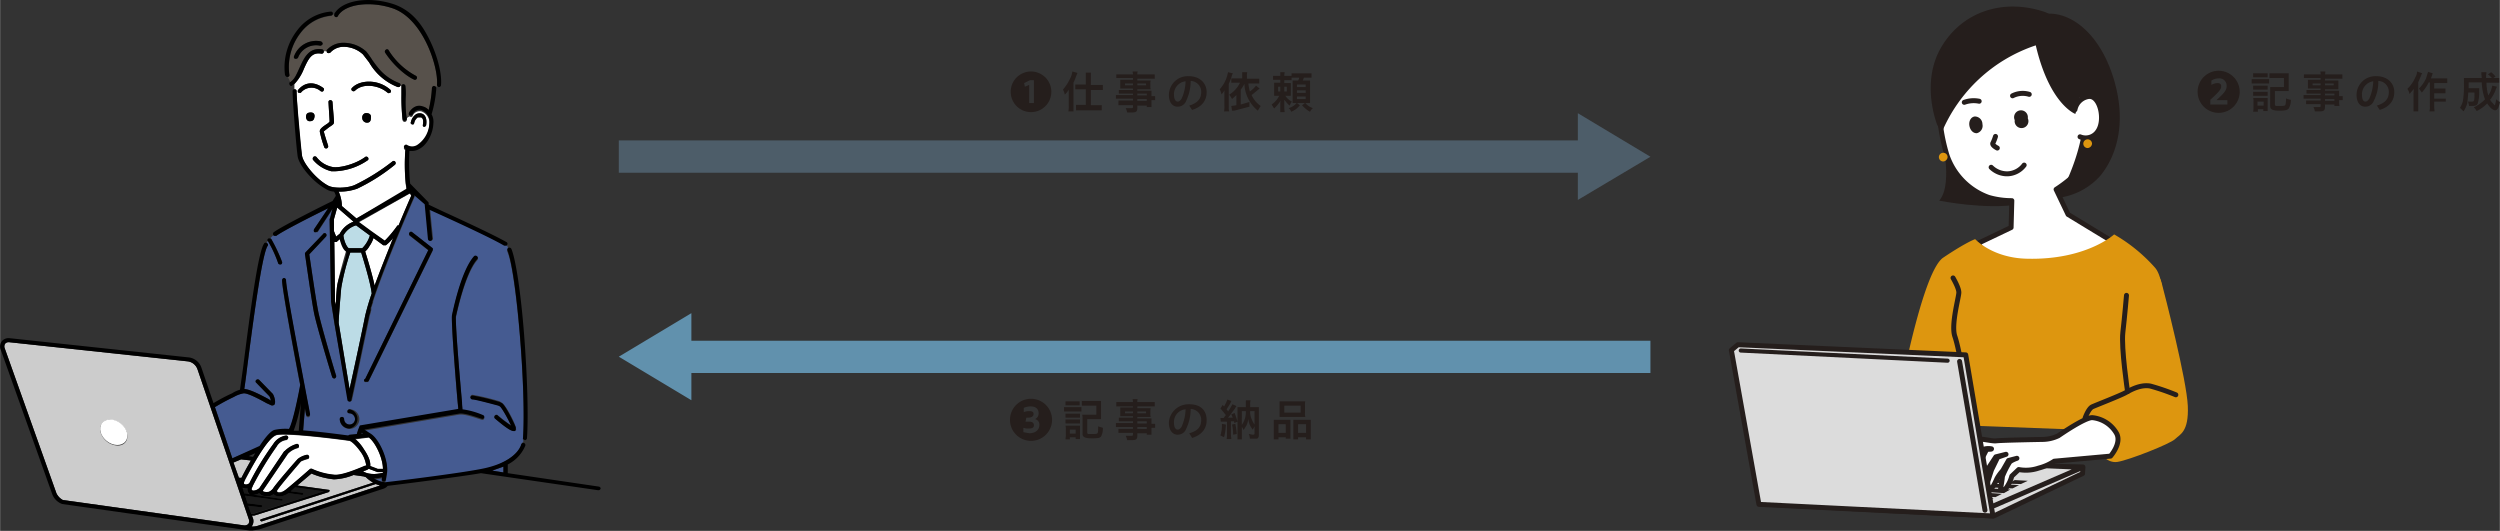 <svg xmlns="http://www.w3.org/2000/svg" width="243mm" height="51.6mm" viewBox="0 0 688.9 146.3"><rect x="0" y="0" width="688.9" height="146.3" fill="#333333" stroke="none"/><defs><style>.cls-1{fill:#dcdcdc;}.cls-1,.cls-3,.cls-4,.cls-5,.cls-6,.cls-9{stroke:#251e1c;stroke-linecap:round;stroke-linejoin:round;}.cls-1,.cls-3,.cls-4,.cls-5,.cls-6{stroke-width:1.37px;}.cls-1,.cls-2,.cls-4,.cls-6,.cls-7{fill-rule:evenodd;}.cls-2,.cls-8{fill:#251e1c;}.cls-13,.cls-3,.cls-4,.cls-9{fill:#fff;}.cls-11,.cls-5,.cls-6{fill:none;}.cls-10,.cls-7{fill:#dd960f;}.cls-9{stroke-width:1.14px;}.cls-12{fill:#455b91;}.cls-14{fill:#57514b;}.cls-15{fill:#ccc;}.cls-16{fill:#1a1a1a;}.cls-17{fill:#bcdce6;}.cls-18{fill:#4d5d69;}.cls-19{fill:#6191ad;}</style></defs><g id="レイヤー_2" data-name="レイヤー 2"><g id="レイヤー_1-2" data-name="レイヤー 1"><polygon class="cls-1" points="509.1 128.8 574 128.7 573.9 130.5 549.4 142.2 485.4 138.9 485 136.1 509.1 128.8"/><path class="cls-2" d="M534.6,36s4,14.3-.2,19.3c0,0,13,2.6,22,1s12.5-1.4,16.7-7,4.4-29.5-1.8-34.7-17.7-7.2-22.9-4.8S531.2,19.2,534.6,36Z"/><path class="cls-3" d="M559.7,77.4A16.6,16.6,0,0,1,545.2,67l9-4.3.2-7.4a23,23,0,0,1-6.4-.9,18.8,18.8,0,0,1-11.5-11.7,50.3,50.3,0,0,1-2.1-17c.5-7.8,2.4-11.2,2.4-11.2,1.7-3.3,7.3-10.6,19.3-10.6s15.7,4.3,19.2,10.2,5.9,12.6,4.4,19.7-4.9,11.4-9.3,15.6a37.3,37.3,0,0,1-3.8,2.8l3.3,6.9,14.3,8.7S579,78.9,559.7,77.4Z"/><path class="cls-2" d="M574.1,29.8s1.4,9.1-6.8,24.7a18.5,18.5,0,0,0,11.6-6.2c4.2-5.2,7.3-14.2,3.6-26.5s-11.6-18.6-18.7-18Z"/><path class="cls-4" d="M571.8,30.2a4.5,4.5,0,0,1,3.7-3.6c3.2-.5,4.8,6.5,2.6,9.6a4,4,0,0,1-4.9,1.5"/><path class="cls-2" d="M533.8,34.3s-4.6-11.4,1.1-21.2S551.8-.5,563.2,3.2c6.5,2.2,13.6,13.9,8.7,28.2,0,0-7.1-2.6-10.9-18.9a42.8,42.8,0,0,0-26,24.2Z"/><path class="cls-2" d="M546.3,34.2a2.1,2.1,0,0,1-1.5,2.5c-1,.1-1.9-.8-2.1-2.1s.5-2.4,1.5-2.5A2.1,2.1,0,0,1,546.3,34.2Z"/><path class="cls-2" d="M558.8,32.6a1.9,1.9,0,1,1-3.6.5,1.9,1.9,0,1,1,3.6-.5Z"/><path class="cls-5" d="M559.2,26a6.2,6.2,0,0,0-4.6.4"/><path class="cls-5" d="M541.3,28.2a7.6,7.6,0,0,1,4.1-.3"/><path class="cls-6" d="M549.9,37.6a12,12,0,0,1-.7,1.8c-.4.6,1.2,1.4,1.2,1.4"/><path class="cls-4" d="M548.7,46.1a6.3,6.3,0,0,0,4.6,1.8,6,6,0,0,0,4.5-2.4"/><path class="cls-7" d="M544.3,65.9s4.7,5.2,14.3,5.4c16.3.4,24-6.7,24-6.7a44.9,44.9,0,0,1,11.2,9.1c5.9,6.4-.2,45.5-.2,45.5L522,116.5s7.1-41.2,13.5-45.5S544.3,65.9,544.3,65.9Z"/><path class="cls-6" d="M538.2,76.6s1.6,2.7,1.6,4-2.2,8.9-1.1,12.1,2.4,11.2,2.7,13.3a9.9,9.9,0,0,1-.5,4.3"/><polygon class="cls-1" points="509.1 126 573.9 128.8 549.4 139.4 485 136.1 509.1 126"/><polygon class="cls-8" points="545 136.7 541.5 136.5 543.3 135.6 546.8 135.8 545 136.7"/><polygon class="cls-8" points="549.9 137 545.7 136.8 547.5 135.8 551.7 136.1 549.9 137"/><polygon class="cls-8" points="540.8 136.5 537.3 136.3 539.1 135.4 542.6 135.6 540.8 136.5"/><polygon class="cls-8" points="536.6 136.2 533.3 136 535 135.1 538.4 135.3 536.6 136.2"/><polygon class="cls-8" points="532.6 136 529.2 135.8 531 134.9 534.3 135.1 532.6 136"/><polygon class="cls-8" points="528.6 135.7 525.3 135.5 527 134.6 530.3 134.8 528.6 135.7"/><polygon class="cls-8" points="524.6 135.5 521.4 135.3 523.1 134.4 526.3 134.6 524.6 135.5"/><polygon class="cls-8" points="520.7 135.3 517.5 135.1 519.2 134.2 522.4 134.4 520.7 135.3"/><polygon class="cls-8" points="516.9 135 513.7 134.8 515.4 134 518.6 134.2 516.9 135"/><polygon class="cls-8" points="513.1 134.8 510 134.6 511.6 133.7 514.7 133.9 513.1 134.8"/><polygon class="cls-8" points="509.4 134.6 506.3 134.4 507.9 133.5 511 133.7 509.4 134.6"/><polygon class="cls-8" points="505.7 134.3 502.7 134.2 504.3 133.3 507.3 133.5 505.7 134.3"/><polygon class="cls-8" points="502 134.1 497.5 133.8 499.1 133 503.6 133.3 502 134.1"/><polygon class="cls-8" points="552.2 135.9 546.2 135.5 548 134.6 554 134.9 552.2 135.9"/><polygon class="cls-8" points="545.5 135.5 542 135.3 543.8 134.3 547.3 134.5 545.5 135.5"/><polygon class="cls-8" points="541.3 135.2 537.8 135 539.6 134.1 543.1 134.3 541.3 135.2"/><polygon class="cls-8" points="537.1 135 533.8 134.8 535.5 133.9 538.9 134.1 537.1 135"/><polygon class="cls-8" points="533 134.7 529.7 134.5 531.5 133.7 534.8 133.8 533 134.7"/><polygon class="cls-8" points="529 134.5 525.7 134.3 527.5 133.4 530.7 133.6 529 134.5"/><polygon class="cls-8" points="525 134.3 521.8 134.1 523.5 133.2 526.8 133.4 525 134.3"/><polygon class="cls-8" points="521.1 134 517.9 133.9 519.6 133 522.8 133.2 521.1 134"/><polygon class="cls-8" points="517.3 133.8 514.1 133.6 515.8 132.8 518.9 132.9 517.3 133.8"/><polygon class="cls-8" points="513.4 133.6 510.4 133.4 512 132.6 515.1 132.7 513.4 133.6"/><polygon class="cls-8" points="509.7 133.4 506.7 133.2 508.3 132.3 511.3 132.5 509.7 133.4"/><polygon class="cls-8" points="506 133.2 499.6 132.8 501.2 131.9 507.6 132.3 506 133.2"/><polygon class="cls-8" points="554.6 134.6 545.9 134.2 547.7 133.2 556.4 133.7 554.6 134.6"/><polygon class="cls-8" points="545.2 134.1 541.7 133.9 543.5 133 547 133.2 545.2 134.1"/><polygon class="cls-8" points="541 133.9 537.5 133.7 539.3 132.8 542.8 133 541 133.9"/><polygon class="cls-8" points="536.8 133.6 533.5 133.5 535.2 132.6 538.6 132.7 536.8 133.6"/><polygon class="cls-8" points="532.8 133.4 529.5 133.2 531.2 132.3 534.5 132.5 532.8 133.4"/><polygon class="cls-8" points="528.8 133.2 525.5 133 527.2 132.1 530.5 132.3 528.8 133.2"/><polygon class="cls-8" points="524.8 133 521.6 132.8 523.3 131.9 526.5 132.1 524.8 133"/><polygon class="cls-8" points="520.9 132.8 517.8 132.6 519.4 131.7 522.6 131.9 520.9 132.8"/><polygon class="cls-8" points="517.1 132.5 514 132.4 515.6 131.5 518.8 131.7 517.1 132.5"/><polygon class="cls-8" points="513.3 132.3 510.2 132.2 511.9 131.3 515 131.5 513.3 132.3"/><polygon class="cls-8" points="509.6 132.1 501.7 131.7 503.3 130.8 511.2 131.3 509.6 132.1"/><polygon class="cls-8" points="515.5 130.6 512.2 130.4 512.8 130.1 516.1 130.3 515.5 130.6"/><polygon class="cls-8" points="507.9 130.2 504.7 130 505.3 129.7 508.5 129.9 507.9 130.2"/><polygon class="cls-8" points="511.7 130.4 508.5 130.2 509 129.9 512.3 130.1 511.7 130.4"/><polygon class="cls-8" points="510.8 130.9 507.5 130.7 508.1 130.4 511.3 130.6 510.8 130.9"/><polygon class="cls-8" points="542.9 132.7 523.6 131.7 525.3 130.8 544.7 131.8 542.9 132.7"/><polygon class="cls-8" points="556.9 133.4 553.3 133.3 555.2 132.3 558.8 132.5 556.9 133.4"/><polygon class="cls-8" points="552.6 133.2 549 133 550.8 132.1 554.4 132.3 552.6 133.2"/><polygon class="cls-8" points="518 131.3 514.9 131.2 516.5 130.3 519.7 130.5 518 131.3"/><polygon class="cls-8" points="548.2 133 543.7 132.7 545.5 131.8 550.1 132.1 548.2 133"/><polygon class="cls-8" points="522.9 131.6 518.7 131.4 520.4 130.5 524.5 130.7 522.9 131.6"/><polygon class="cls-8" points="544.1 137.3 540.7 137.1 541.2 136.8 544.6 137 544.1 137.3"/><polygon class="cls-8" points="548.8 137.6 544.7 137.3 545.3 137.1 549.4 137.3 548.8 137.6"/><polygon class="cls-8" points="540.1 137 536.8 136.8 537.3 136.6 540.6 136.8 540.1 137"/><polygon class="cls-8" points="536.1 136.8 532.9 136.6 533.4 136.3 536.6 136.5 536.1 136.8"/><polygon class="cls-8" points="532.2 136.6 529 136.4 529.5 136.1 532.7 136.3 532.2 136.6"/><polygon class="cls-8" points="528.4 136.3 525.2 136.1 525.7 135.9 528.9 136.1 528.4 136.3"/><polygon class="cls-8" points="524.6 136.1 521.5 135.9 522 135.6 525.1 135.8 524.6 136.1"/><polygon class="cls-8" points="520.8 135.9 517.8 135.7 518.3 135.4 521.3 135.6 520.8 135.9"/><polygon class="cls-8" points="517.1 135.6 514.1 135.4 514.6 135.2 517.6 135.4 517.1 135.6"/><polygon class="cls-8" points="513.5 135.4 510.5 135.2 511 135 514 135.1 513.5 135.4"/><polygon class="cls-8" points="509.9 135.2 507 135 507.4 134.7 510.4 134.9 509.9 135.2"/><polygon class="cls-8" points="506.3 135 503.5 134.8 503.9 134.5 506.8 134.7 506.3 135"/><polygon class="cls-8" points="502.8 134.7 500 134.6 500.5 134.3 503.3 134.5 502.8 134.7"/><polygon class="cls-8" points="499.4 134.5 496.6 134.4 497 134.1 499.8 134.3 499.4 134.5"/><path class="cls-7" d="M592.7,74.7s2.2.3,3,3.3,6.9,26.7,7.2,33.9-2.2,7.8-3.5,9.1-12.7,5.8-15.9,6.3-5.5-3.2-6.3-4.6-2.5-8.2-2.5-8.2l15.4-7.9Z"/><path class="cls-4" d="M550,121.5c-1.4.1-4.1-.8-5.1-.3s-3.4,4.1-3.4,4.1a23.9,23.9,0,0,0-1.9,3.5,5.9,5.9,0,0,0,2.9-.9,8.6,8.6,0,0,0,1.9-2,11.6,11.6,0,0,1,2-2,4.2,4.2,0,0,1,2.4-.2c0,.2-1.2,0-1.4.3s-2,3.9-2.3,4.9a27.1,27.1,0,0,0-.8,4.8s1.6,1,2.1-.6,1.5-4,1.5-4l2.1-3.2,2.8-.7-2.3.8-1.7,3.5-1,3.1a4.1,4.1,0,0,0,.1,1.5.8.8,0,0,0,1.3,0,21.1,21.1,0,0,0,1.1-2.2,12.2,12.2,0,0,1,1.6-2.2l1.6-2.8,2.3-.6s-1.8.6-2.1,1.2a26.3,26.3,0,0,0-1.9,3.8c0,.6-.5,3.4-.5,3.4s.7.9,1.6-.3a9.9,9.9,0,0,0,1.5-3.2l1.9-1.8a10.9,10.9,0,0,0,5.5-.4,14.1,14.1,0,0,0,4.3-1.9l15.5-1.4s3.1-3.5,1.7-6.2a8.7,8.7,0,0,0-6.7-4.4c-2-.1-8.8,4.6-9.4,5a10.3,10.3,0,0,1-4.2,1S551.4,121.3,550,121.5Z"/><polygon class="cls-1" points="478.9 95 541.7 97.8 549.2 142.2 484.7 139 477.1 96.5 478.9 95"/><line class="cls-9" x1="479.7" y1="96.6" x2="536.7" y2="99.4"/><path class="cls-10" d="M576.5,39.6a1.3,1.3,0,0,1-1.2,1.2,1.2,1.2,0,0,1-1.2-1.2,1.2,1.2,0,0,1,1.2-1.2A1.2,1.2,0,0,1,576.5,39.6Z"/><path class="cls-10" d="M536.7,43.3a1.3,1.3,0,0,1-1.2,1.2,1.2,1.2,0,0,1-1.2-1.2,1.2,1.2,0,0,1,1.2-1.2A1.2,1.2,0,0,1,536.7,43.3Z"/><path class="cls-6" d="M586,81.4s-.5,5.9-1,10.2,1.3,16.3,1.3,16.3"/><path class="cls-6" d="M574.6,115.2s.9-2.6,2-3.1,7.8-3.1,9.2-3.9,4.1-2.3,6.8-1.8a61.5,61.5,0,0,1,7,2.4"/><line class="cls-3" x1="540" y1="99.6" x2="547" y2="140.6"/><path class="cls-11" d="M70.3,124.9l-1.8.8,1.2.2Z"/><path class="cls-11" d="M82.9,111.1a44.3,44.3,0,0,1-2,7.5h1.4Z"/><path class="cls-12" d="M73.7,67.8c-1.6,2.4-4.2,22.5-5.6,33.3-.3,2.6-.6,4.7-.8,6.1,1.5.1,4.1,1.4,6.7,2.8l.6.4a3.4,3.4,0,0,0-.4-1.2l-3.6-3.7a.5.5,0,0,1,0-.8.6.6,0,0,1,.8,0l3.7,3.8c.3.3,1,2.2.5,3a.9.9,0,0,1-1.1.1l-1.1-.5c-1.6-.9-5.1-2.8-6.3-2.7a8.3,8.3,0,0,0-2.7,1h0a56.2,56.2,0,0,0-5.2,2.8L64,126.3l7.5-3.1c2-3,3.2-4.1,4-4.4a14,14,0,0,1,4.1-.3c1.1-1.9,2.6-9.4,3.1-12.2h0c-2-10.3-5-26.7-5-28.8a.6.6,0,0,1,.5-.6.6.6,0,0,1,.6.6c0,2,3.2,18.8,5.5,31h0c.4,2.1.8,4.1,1.1,5.8a.6.6,0,0,1-.4.7h-.1a.6.6,0,0,1-.6-.5c0-.1-.1-.7-.3-1.7l-.5,6.1c5,.4,10.8,1.2,12.4,1.4l.4-.2,2-.2a11.8,11.8,0,0,1,.7-2,.4.4,0,0,1,.4-.4l26.8-4.5c0-.1,0-.1.1-.1h0c-.1-.4-.1-.9-.2-1.7-.5-5.6-1.7-20.5-1.6-23.9h0c.1-.5,2.4-12.3,6.1-16.4a.6.6,0,0,1,.8,0,.5.5,0,0,1,.1.8c-3.4,3.8-5.7,15-5.9,15.8-.1,3.4,1.2,18.1,1.7,23.7,0,.8.1,1.4.1,1.7v.2a21.6,21.6,0,0,1,5.7,1.6.5.5,0,1,1-.4,1c-1.6-.5-4.8-1.7-6.3-1.4l-26.1,4.4h.1l1.7,1.1c2.5,1.5,5.3,7.9,4.4,11.4l-.2,1.3a.6.6,0,0,1-.6.5h0c-.4-.1-.6-.4-.5-.7v-.5a6.5,6.5,0,0,1-2.2.3,7.2,7.2,0,0,0,3.1,1.1c4.6-.5,23.6-2.9,27.6-3.9s8.9-3.6,9.9-6.5c0-.1.1-.1.1-.2h-.2l.8-1.1c-.2-.1-.3-.3-.2-.4.9-13.1-1.8-45.9-4.3-51.7a.5.5,0,0,1,.3-.7h0l-.4-1.1h-.6c-3-1.8-11.6-5.8-17.3-8.4l-3.3-1.5.8,8a.6.6,0,0,1-.5.6h-.1a.6.6,0,0,1-.6-.5l-.9-9.6-2.9-2.5v.3h.1c-.1,0-.1,0-.1.1h0c-.1.2-8.3,19-11.5,29v.2c0,.1-.1.2-.1.3s0,.1-.1.2V84a.4.4,0,0,0-.1.3h0a1.4,1.4,0,0,0-.2.6h0v.6c0,.1-.1.1-.1.2v.3c-.1.1-.1.1-.1.2v.2c-.1,0-.1.1-.1.2h0c0,.1-.1.2-.1.3-1,4.8-4.8,23-4.9,23.2a.5.5,0,0,1-.5.5h-.1c-.3-.1-.5-.3-.5-.5L92.1,89.1h0l-.9-5.8h0l-.4-22.9h.1l.7-2.7-4.1,6.3L87,64h-.3c-.3-.1-.3-.5-.2-.8l3.9-5.8c-3.9,1.9-12.6,6.3-14.3,7.6h-.3c-.2,0-.4,0-.5-.2h0l-.9.9a.5.5,0,0,1,.4.3,45.6,45.6,0,0,1,2.9,6.1c.1.3-.1.7-.4.7h-.2c-.2,0-.5-.2-.5-.4a33.1,33.1,0,0,0-2.8-5.9h-.1c-.1.2-.2.3-.2.5h0A.5.5,0,0,1,73.7,67.8Zm64.4,43.1c1.1.3,3.8,5.7,4,6.8s.1.7-.2,1h-.4c-.6,0-1.8-.6-5.2-3.5a.6.6,0,0,1,.7-.9,35.1,35.1,0,0,0,3.8,2.9c-.7-1.6-2.5-4.9-3.1-5.3l-.4-.2c-5.2-1.4-6.7-1.7-7.1-1.7a.6.6,0,0,1-.6-.6.6.6,0,0,1,.6-.6,60.3,60.3,0,0,1,7.5,1.8Zm-37.5-6.4L118,69l-5.1-4a.6.6,0,0,1-.1-.8.5.5,0,0,1,.8-.1l5.5,4.3c.2.1.2.4.1.7L101.6,105a.5.5,0,0,1-.5.3h-.3A.4.4,0,0,1,100.6,104.5Zm-6.4,10.4a.6.6,0,0,1,.6.6,1.5,1.5,0,0,0,1.5,1.5,1.5,1.5,0,0,0,1.5-1.5,1.6,1.6,0,0,0-1.5-1.6c-.4,0-.6-.2-.6-.5a.6.6,0,0,1,.6-.6,2.7,2.7,0,1,1-2.7,2.7A.6.6,0,0,1,94.2,114.9Zm-10-45.4,4.8-5a.5.5,0,0,1,.8-.1.6.6,0,0,1,0,.8l-4.6,4.9C85.5,72,87,82.8,87.7,86s4.8,17.4,4.9,17.5a.7.7,0,0,1-.4.8H92a.7.7,0,0,1-.5-.4c-.2-.6-4.3-14.1-5-17.7S84.1,70.5,84,70A.8.8,0,0,1,84.2,69.5Z"/><path class="cls-12" d="M92.9,55.6Z"/><path class="cls-12" d="M135.6,129.7l3.1.5v-1.6Z"/><path class="cls-13" d="M81.7,25.1c0,2.7,1,15.3,1.5,17.8s3.8,6.4,7.1,8.2c1.5.9,5.6.8,7.6-.2a56.4,56.4,0,0,0,10.2-6.4.5.5,0,0,1,.8.1.6.6,0,0,1-.1.8A51.1,51.1,0,0,1,98.4,52a14,14,0,0,1-4.9.8h-.2a10.7,10.7,0,0,1,.9,4l4,3.4L112,52.4a7.8,7.8,0,0,0-.2-1.4h0a53,53,0,0,1-.1-9.7h-.1a.5.5,0,0,1-.2-.8.6.6,0,0,1,.7-.2,2.6,2.6,0,0,0,2.9,0,7.6,7.6,0,0,0,3.3-6,3.4,3.4,0,0,0-2.2-3.6,2.1,2.1,0,0,0-2.4,1.2.5.5,0,0,1-.8.2h-.2l-.7.5c0,.1.1.2.1.3a.7.7,0,0,1-.5.7h-.1a.6.6,0,0,1-.6-.5,56.5,56.5,0,0,1-.3-6.6V23.6h-.3a.5.5,0,0,1-.5.4h-.2a15.6,15.6,0,0,1-7.9-6.8L100,15a7.9,7.9,0,0,0-5.2-2.1h0A4.9,4.9,0,0,0,91,14.5a.8.8,0,0,1-.9,0,.6.6,0,0,1-.1-.4h-.8v.2a.6.6,0,0,1-.6.5c-2.7-.5-3.6,1.3-4.9,4.2a12.9,12.9,0,0,1-2.6,4.2v1.4C81.5,24.6,81.7,24.8,81.7,25.1Zm31.5,8.6a3.5,3.5,0,0,1,1.5-2.2,2.2,2.2,0,0,1,1.6-.1c1.2.5,1.3,2,1.1,3.2a.7.7,0,0,1-.5.4h-.1a.4.4,0,0,1-.3-.5c0-.1.4-1.8-.5-2.1h-.9a2.5,2.5,0,0,0-1,1.6.4.4,0,0,1-.6.3A.4.4,0,0,1,113.2,33.7ZM84.3,32c.1-.5.2-1,1.2-1s1.3.6,1.1,1.4-.7,1-1.4,1S84.3,32.6,84.3,32Zm16.8,1.8a1.3,1.3,0,0,1-1.3-1.3,1.2,1.2,0,0,1,.8-1.3c.5-.1,1.6,0,1.6,1S102,33.8,101.1,33.8ZM97,24.2c2.1-2.2,7.1-2.5,10.5.5a.6.6,0,0,1,.1.8l-.5.2-.4-.2c-2.3-2-6.7-2.7-8.9-.5a.6.6,0,0,1-.8,0A.5.5,0,0,1,97,24.2Zm3.7,19a.6.6,0,0,1,.7.9,17.1,17.1,0,0,1-9.1,3.1h-1A9.5,9.5,0,0,1,86.2,44a.7.7,0,0,1,.2-.8.6.6,0,0,1,.8.1A7.3,7.3,0,0,0,91.5,46C93,46.4,97.6,45.5,100.7,43.2ZM90,34.2a2.9,2.9,0,0,0,.8-.7c0-.6-.2-3.1-.3-5.3a.5.5,0,0,1,.5-.6.6.6,0,0,1,.6.5c.1,1.6.4,5.2.4,5.7s-.5.7-1.4,1.3l-1.4,1.1c.1.6.8,2.7,1.2,4a.6.6,0,0,1-.4.7h-.2a.5.5,0,0,1-.5-.4,29,29,0,0,1-1.2-4.2C88,35.6,88.8,35,90,34.2Zm-7.8-9.5c1.8-2.1,4.3-2.3,6.8-.5a.5.5,0,0,1,.1.8c-.1.3-.5.3-.8.1a3.8,3.8,0,0,0-5.3.3c-.1.2-.2.2-.4.2h-.4A.6.6,0,0,1,82.2,24.7Z"/><path class="cls-13" d="M92.6,65.2l1-.8a6.9,6.9,0,0,1,3.8-3.3l-4.5-3.9L92,60.4v3.3Z"/><path class="cls-13" d="M106,66.4a31.1,31.1,0,0,0,3.5-4.2h.3c1.7-4.1,3.1-7.3,3.5-8.2l-.3-.6h-.2l-14,7.9,3.4,2.5Z"/><path class="cls-13" d="M106.3,67.6h-.7l-2.7-2a8.7,8.7,0,0,1-1.1,2.2,5.4,5.4,0,0,1-1.2,1.5c.5,1.6,1.9,6.1,2.6,9.4,1.5-4.1,3.4-8.8,5.1-13.1A12.5,12.5,0,0,1,106.3,67.6Z"/><path class="cls-13" d="M93.6,65.9l-.9.8h-.6l.2,16.4.2.9c.1-1.4.2-3,.3-4.7s2-8.3,2.5-10S93.9,67.3,93.6,65.9Z"/><path class="cls-14" d="M82.6,18.5c1.2-2.6,2.5-5.5,6.2-4.9a.7.7,0,0,1,.4.5H90c-.1-.2,0-.3.1-.4a6.1,6.1,0,0,1,4.7-1.9h0a9.3,9.3,0,0,1,6.1,2.4,24.9,24.9,0,0,1,1.7,2.4c1.6,2.2,3.3,4.7,7.4,6.3a.5.5,0,0,1,.3.7h.3a.7.7,0,0,1,.5-.4.6.6,0,0,1,.6.6,17.7,17.7,0,0,1,.1,2.4,33,33,0,0,0,.2,6.1l.7-.5a.8.8,0,0,1,0-.7c.9-1.5,2.3-2.2,3.7-1.7a3.3,3.3,0,0,1,1.7,1,33.3,33.3,0,0,0,.9-6.1c.1-.3.3-.6.7-.5l.4.2.4-.3c-.1-.1-.1-.2-.1-.4.4-4.8-3.8-18.1-12.2-21C102,.2,95,1.1,93.1,4.4a.5.5,0,0,1-.8.2.5.5,0,0,1-.2-.6h-.4a.7.7,0,0,1-.5.4,11.9,11.9,0,0,0-8.3,4.6,15.4,15.4,0,0,0-3.2,11.6.5.5,0,0,1-.4.6l.7,1.5C81.2,21.7,81.9,20.1,82.6,18.5Zm23.7-4.8a.5.5,0,0,1,.8.2,19.8,19.8,0,0,0,7.5,7,.6.6,0,0,1-.2,1.1h-.2c-2.7-1.2-6.1-4.4-8.1-7.5A.6.6,0,0,1,106.3,13.7ZM81,15.5a6.5,6.5,0,0,1,7.4-4.1.8.8,0,0,1,.5.7.8.8,0,0,1-.7.5,5.3,5.3,0,0,0-6.1,3.3.7.7,0,0,1-.6.3h-.2A.5.5,0,0,1,81,15.5Z"/><path class="cls-15" d="M72.1,143.7H72l-.3-.2c-.1-.2,0-.3.2-.4L102.8,133a9.5,9.5,0,0,1-2-1.5l-.6-.2-2.8-.4a15.6,15.6,0,0,1-5.4,1.2,20.9,20.9,0,0,1-6.2-1.6l-3.9,3.3,8.7,1.2c.1,0,.2.1.2.3l-.2.3L70,142.1h-.6l.3.8a2.4,2.4,0,0,1-.4,2.2,4.7,4.7,0,0,0,1.7-.2l33.7-11.1-1.2-.4Z"/><path class="cls-15" d="M66.4,131.7h.1c.9-1.8,1.8-3.4,2.6-4.8l-2.7-.3-2.1.8,1.5,4.2Z"/><path class="cls-16" d="M89.2,135.4l-7.9-1.1-1.2,1.1,3.2.4c.2.1.3.2.3.4l-.3.2h-.1l-3.7-.5c-1.6,1.1-3.1,1.1-3.9.5l-.2-.2-1,.5H73.2a2.1,2.1,0,0,1-1.5-.5l-.3-.3a2.7,2.7,0,0,1-1.7.4l8,1.2c.1,0,.2.1.2.3s-.1.2-.3.2h0l-10.1-1.4.7,2.1,3.8.5a.3.3,0,0,1,.3.3l-.3.3h-.1l-3.5-.4.8,2.1h.7Z"/><path class="cls-16" d="M66.8,134.5l.5,1.6,2.1.3h-.5a1.7,1.7,0,0,1-.7-1.6A2.2,2.2,0,0,1,66.8,134.5Z"/><path class="cls-16" d="M66.2,132.2H66v.4C66.1,132.5,66.2,132.4,66.2,132.2Z"/><path class="cls-17" d="M96.5,69.6A62.7,62.7,0,0,0,94,79.4c-.4,4.6-.7,8.4-.7,9.6l3,18.2c1.2-5.4,3.6-16.6,4.3-20.2a63.2,63.2,0,0,1,1.8-6.1c-.3-2.9-2.3-9.4-2.9-11.3Z"/><path class="cls-17" d="M94.6,64.9c.2,1.8,1.1,3.4,1.5,3.5h3.7a8.4,8.4,0,0,0,2.1-3.5l-3.8-2.8A5.8,5.8,0,0,0,94.6,64.9Z"/><path class="cls-12" d="M99.8,119.4h-.2a.4.4,0,0,1-.1.3h.5Z"/><path class="cls-13" d="M100.2,123.8c.6.9,2,3,1.8,4.7l2.1.8h1.4c0-3-2.1-7.4-3.9-8.7l-3.8.5A10.8,10.8,0,0,1,100.2,123.8Z"/><path class="cls-13" d="M101.6,129.2l-.5.3-1.1.4c2,1.2,4.6.6,5.5.4v-.2H104Z"/><path class="cls-13" d="M67.3,133.5a1.3,1.3,0,0,0,1.4-.3,76.3,76.3,0,0,1,6.6-10.8,5,5,0,0,1,3.5-2.3.6.6,0,0,1,.6.5.8.8,0,0,1-.5.7,3.5,3.5,0,0,0-2.7,1.8,88.3,88.3,0,0,0-6.5,10.7h0l-.3.7c-.1.3-.1.6.1.7s1.5-.1,2-.7l6.8-10.1h.1a7.5,7.5,0,0,1,3.4-2,.6.6,0,0,1,.3,1.1,5.8,5.8,0,0,0-2.8,1.6l-6.8,10a.3.3,0,0,0,0,.4,2.5,2.5,0,0,0,1.6.1,2.9,2.9,0,0,0,1.1-.9c.8-1.3,6.8-8.2,6.9-8.2a5.8,5.8,0,0,1,2.5-1.1.6.6,0,0,1,.3,1.1,10.3,10.3,0,0,0-2,.7c-.5.6-6.3,7.3-6.6,8.1h0c-.1.1-.1.1,0,.2s1.4.4,2.7-.7,6.3-5.4,6.3-5.4a.6.6,0,0,1,.7-.1,18.6,18.6,0,0,0,6.1,1.6c2,.2,5.9-1.4,8.5-2.5h.3a8.4,8.4,0,0,0-1.6-3.9c-1.2-1.7-2.5-2.9-3.1-3h-.1c-1.2-.2-18-2.4-20.1-1.5s-4.7,5.1-8.5,12.3C67.4,132.5,67,133.2,67.3,133.5Z"/><path class="cls-15" d="M54.4,101.8a3.3,3.3,0,0,0-2.6-2.2L2.4,94.3H2.3a1.3,1.3,0,0,0-.9.4,1.4,1.4,0,0,0-.2,1.1l14.3,40.1a4.1,4.1,0,0,0,1.8,1.9l50,7h0a1.5,1.5,0,0,0,1.1-.4,1.4,1.4,0,0,0,.2-1.1Zm-22,21a5.2,5.2,0,0,1-4.7-3.6,2.6,2.6,0,0,1,2.6-3.5,5.1,5.1,0,0,1,4.6,3.5C35.5,121.2,34.4,122.8,32.4,122.8Z"/><ellipse class="cls-13" cx="31.3" cy="119.2" rx="3.1" ry="4.1" transform="translate(-81.8 70.2) rotate(-51.9)"/><path d="M96.3,118.1a2.7,2.7,0,0,0,0-5.3.6.6,0,0,0-.6.6c0,.3.2.5.6.5a1.6,1.6,0,0,1,1.5,1.6,1.5,1.5,0,0,1-1.5,1.5,1.5,1.5,0,0,1-1.5-1.5.6.6,0,0,0-1.2,0A2.7,2.7,0,0,0,96.3,118.1Z"/><path d="M88.1,36.3a29,29,0,0,0,1.2,4.2.5.5,0,0,0,.5.4H90a.6.6,0,0,0,.4-.7c-.4-1.3-1.1-3.4-1.2-4l1.4-1.1c.9-.6,1.3-.9,1.4-1.3s-.3-4.1-.4-5.7a.6.6,0,0,0-.6-.5.5.5,0,0,0-.5.6c.1,2.2.3,4.7.3,5.3a2.9,2.9,0,0,1-.8.7C88.8,35,88,35.6,88.1,36.3Z"/><path d="M87.2,43.3a.6.6,0,0,0-.8-.1.7.7,0,0,0-.2.8,9.5,9.5,0,0,0,5.1,3.2h1a17.1,17.1,0,0,0,9.1-3.1.6.6,0,0,0-.7-.9c-3.1,2.3-7.7,3.2-9.2,2.8A7.3,7.3,0,0,1,87.2,43.3Z"/><path d="M97.8,25c2.2-2.2,6.6-1.5,8.9.5l.4.2.5-.2a.6.6,0,0,0-.1-.8c-3.4-3-8.4-2.7-10.5-.5a.5.5,0,0,0,0,.8A.6.6,0,0,0,97.8,25Z"/><path d="M82.6,25.6c.2,0,.3,0,.4-.2a3.8,3.8,0,0,1,5.3-.3c.3.2.7.2.8-.1a.5.5,0,0,0-.1-.8c-2.5-1.8-5-1.6-6.8.5a.6.6,0,0,0,0,.8Z"/><path d="M92.3,4.6a.5.5,0,0,0,.8-.2C95,1.1,102,.2,108.2,2.3c8.4,2.9,12.6,16.2,12.2,21,0,.2,0,.3.1.4s.2.3.4.3h0a.6.6,0,0,0,.6-.5c.3-3-.9-7.8-2.9-12s-4.7-8.4-10-10.3C101.7-1.1,94.3,0,92.1,3.8V4A.5.5,0,0,0,92.3,4.6Z"/><path d="M79.7,20.5A15.4,15.4,0,0,1,82.9,8.9a11.9,11.9,0,0,1,8.3-4.6.7.7,0,0,0,.5-.4V3.7a.5.5,0,0,0-.6-.5,12.9,12.9,0,0,0-9.1,5,16.6,16.6,0,0,0-3.5,12.4c.1.3.3.6.6.6h.2A.5.5,0,0,0,79.7,20.5Z"/><path d="M86.6,32.4c.2-.8-.1-1.5-1.1-1.4s-1.1.5-1.2,1,.2,1.3.9,1.4S86.5,33.2,86.6,32.4Z"/><path d="M100.6,31.2a1.2,1.2,0,0,0-.8,1.3,1.3,1.3,0,0,0,1.3,1.3c.9,0,1.1-.6,1.1-1.6S101.1,31.1,100.6,31.2Z"/><path d="M88.6,14.8a.6.6,0,0,0,.6-.5v-.2a.7.7,0,0,0-.4-.5c-3.7-.6-5,2.3-6.2,4.9s-1.4,3.2-2.6,4.1h-.1a.6.6,0,0,0-.1.8.5.5,0,0,0,.5.3l.3-.2.5-.4A12.9,12.9,0,0,0,83.7,19C85,16.1,85.9,14.3,88.6,14.8Z"/><path d="M114.2,22h.2a.6.6,0,0,0,.2-1.1,19.8,19.8,0,0,1-7.5-7,.5.5,0,0,0-.8-.2.6.6,0,0,0-.2.8C108.1,17.6,111.5,20.8,114.2,22Z"/><path d="M81.3,16.2h.2a.7.7,0,0,0,.6-.3,5.3,5.3,0,0,1,6.1-3.3.8.8,0,0,0,.7-.5.8.8,0,0,0-.5-.7A6.5,6.5,0,0,0,81,15.5.5.5,0,0,0,81.3,16.2Z"/><path d="M165,134.1l-25.1-3.7V128a10.2,10.2,0,0,0,4.8-5.1.6.6,0,0,0-.3-.8.6.6,0,0,0-.7.2c0,.1-.1.1-.1.2-1,2.9-4.6,5.3-9.9,6.5s-23,3.4-27.6,3.9a7.2,7.2,0,0,1-3.1-1.1,6.5,6.5,0,0,0,2.2-.3v.5c-.1.3.1.6.5.7h0a.6.6,0,0,0,.6-.5l.2-1.3c.9-3.5-1.9-9.9-4.4-11.4l-1.7-1.1h-.1l26.1-4.4c1.5-.3,4.7.9,6.3,1.4a.5.5,0,1,0,.4-1,21.6,21.6,0,0,0-5.7-1.6v-.2c0-.3-.1-.9-.1-1.7-.5-5.6-1.8-20.3-1.7-23.7.2-.8,2.5-12,5.9-15.8a.5.5,0,0,0-.1-.8.6.6,0,0,0-.8,0c-3.7,4.1-6,15.9-6.1,16.4h0c-.1,3.4,1.1,18.3,1.6,23.9.1.8.1,1.3.2,1.7h0c-.1,0-.1,0-.1.1l-26.8,4.5a.4.4,0,0,0-.4.4,11.8,11.8,0,0,0-.7,2l-2,.2-.4.2c-1.6-.2-7.4-1-12.4-1.4l.5-6.1c.2,1,.3,1.6.3,1.7a.6.6,0,0,0,.6.5H85a.6.6,0,0,0,.4-.7c-.3-1.7-.7-3.7-1.1-5.8h0c-2.3-12.2-5.5-29-5.5-31a.6.6,0,0,0-.6-.6.6.6,0,0,0-.5.6c0,2.1,3,18.5,5,28.8h0c-.5,2.8-2,10.3-3.1,12.2a14,14,0,0,0-4.1.3c-.8.3-2,1.4-4,4.4L64,126.3l-4.8-14.1a56.2,56.2,0,0,1,5.2-2.8h0a8.3,8.3,0,0,1,2.7-1c1.2-.1,4.7,1.8,6.3,2.7l1.1.5a.9.9,0,0,0,1.1-.1c.5-.8-.2-2.7-.5-3l-3.7-3.8a.6.6,0,0,0-.8,0,.5.5,0,0,0,0,.8l3.6,3.7a3.4,3.4,0,0,1,.4,1.2L74,110c-2.6-1.4-5.2-2.7-6.7-2.8.2-1.4.5-3.5.8-6.1,1.4-10.8,4-30.9,5.6-33.3a.5.5,0,0,0-.2-.8h0a.5.5,0,0,0-.8.2C71.1,69.6,69,85.2,67,101l-.9,6.4a8.4,8.4,0,0,0-2.2,1,47.3,47.3,0,0,0-5.1,2.7l-3.3-9.7A4.2,4.2,0,0,0,52,98.5L2.6,93.2A2.4,2.4,0,0,0,.5,94a2.4,2.4,0,0,0-.4,2.2l14.3,40.1a4.6,4.6,0,0,0,2.7,2.6h0l51.6,7.3h.9l1.8-.3,34.2-11.2a2.5,2.5,0,0,0,1.2-.8c4.9-.6,19.9-2.5,25.7-3.5l32.3,4.7h.1a.6.6,0,0,0,.6-.5A.6.6,0,0,0,165,134.1Zm-59.5-3.8c-.9.2-3.5.8-5.5-.4l1.1-.4.5-.3,2.4.9h1.5Zm-5.9-11h.2l.2.2h-.5A.4.4,0,0,0,99.6,119.3Zm2,1.2c1.8,1.3,3.9,5.7,3.9,8.7h-1.4l-2.1-.8c.2-1.7-1.2-3.8-1.8-4.7a10.8,10.8,0,0,0-2.4-2.8Zm-18.7-9.4-.6,7.6H80.9A44.3,44.3,0,0,0,82.9,111.1ZM76,119.9c2.1-.9,18.9,1.3,20.1,1.5h.1c.6.1,1.9,1.3,3.1,3a8.4,8.4,0,0,1,1.6,3.9h-.3c-2.6,1.1-6.5,2.7-8.5,2.5a18.6,18.6,0,0,1-6.1-1.6.6.6,0,0,0-.7.1s-3.7,3.3-6.3,5.4-2.4.9-2.7.7-.1-.1,0-.2h0c.3-.8,6.1-7.5,6.6-8.1a10.3,10.3,0,0,1,2-.7.6.6,0,0,0-.3-1.1,5.8,5.8,0,0,0-2.5,1.1c-.1,0-6.1,6.9-6.9,8.2a2.9,2.9,0,0,1-1.1.9,2.5,2.5,0,0,1-1.6-.1.3.3,0,0,1,0-.4l6.8-10a5.8,5.8,0,0,1,2.8-1.6.6.6,0,0,0-.3-1.1,7.5,7.5,0,0,0-3.4,2h-.1l-6.8,10.1c-.5.6-1.6,1-2,.7s-.2-.4-.1-.7l.3-.7h0a88.3,88.3,0,0,1,6.5-10.7,3.5,3.5,0,0,1,2.7-1.8.8.8,0,0,0,.5-.7.6.6,0,0,0-.6-.5,5,5,0,0,0-3.5,2.3,76.3,76.3,0,0,0-6.6,10.8,1.3,1.3,0,0,1-1.4.3c-.3-.3.1-1,.2-1.3C71.3,125,74.4,120.5,76,119.9Zm-7.1,16.4h.5l-2.1-.3-.5-1.6a2.2,2.2,0,0,0,1.4.2A1.7,1.7,0,0,0,68.9,136.3Zm1.4-11.4-.6,1-1.2-.2Zm-3.9,1.7,2.7.3c-.8,1.4-1.7,3-2.6,4.8h-.7l-1.5-4.2Zm-.2,5.6c0,.2-.1.3-.1.4v-.4Zm2.2,12.2a1.5,1.5,0,0,1-1.1.4h0l-50-7a4.1,4.1,0,0,1-1.8-1.9L1.2,95.8a1.4,1.4,0,0,1,.2-1.1,1.3,1.3,0,0,1,.9-.4h.1l49.4,5.3a3.3,3.3,0,0,1,2.6,2.2l14.2,41.5A1.4,1.4,0,0,1,68.4,144.4Zm0-5,3.5.4H72l.3-.3a.3.3,0,0,0-.3-.3l-3.8-.5-.7-2.1,10.1,1.4h0c.2,0,.3-.1.3-.2s-.1-.3-.2-.3l-8-1.2a2.7,2.7,0,0,0,1.7-.4l.3.3a2.1,2.1,0,0,0,1.5.5h1.2l1-.5.2.2c.8.6,2.3.6,3.9-.5l3.7.5h.1l.3-.2c0-.2-.1-.3-.3-.4l-3.2-.4,1.2-1.1,7.9,1.1-19.3,6.2h-.7Zm2.6,5.5a4.7,4.7,0,0,1-1.7.2,2.4,2.4,0,0,0,.4-2.2l-.3-.8H70l20.6-6.5.2-.3c0-.2-.1-.3-.2-.3l-8.7-1.2,3.9-3.3a20.9,20.9,0,0,0,6.2,1.6,15.6,15.6,0,0,0,5.4-1.2l2.8.4.6.2a9.5,9.5,0,0,0,2,1.5L71.9,143.1c-.2.1-.3.2-.2.4l.3.2h.1l31.4-10.3,1.2.4Zm64.6-15.2,3.1-1.1v1.6Z"/><path d="M75.8,65h.3c1.7-1.3,10.4-5.7,14.3-7.6l-3.9,5.8c-.1.3-.1.7.2.8H87l.5-.2,4.1-6.3-.7,2.7h-.1l.4,22.9h0l.9,5.8h0l3.6,21.3c0,.2.2.4.5.5h.1a.5.5,0,0,0,.5-.5c.1-.2,3.9-18.4,4.9-23.2,0-.1.1-.2.1-.3h0c0-.1,0-.2.1-.2v-.2c0-.1,0-.1.1-.2v-.3c0-.1.1-.1.1-.2v-.6h0a1.4,1.4,0,0,1,.2-.6h0a.4.4,0,0,1,.1-.3v-.2c.1-.1.1-.1.1-.2s.1-.2.1-.3v-.2c3.2-10,11.4-28.8,11.5-29h0c0-.1,0-.1.1-.1h-.1v-.3l2.9,2.5.9,9.6a.6.6,0,0,0,.6.5h.1a.6.6,0,0,0,.5-.6l-.8-8,3.3,1.5c5.7,2.6,14.3,6.6,17.3,8.4h.6a.2.2,0,0,0,.2-.2.5.5,0,0,0-.2-.8c-3.1-1.8-11.7-5.8-17.4-8.4l-4-1.9v-.4a.5.5,0,0,0-.2-.4L113,50.6a57.2,57.2,0,0,1-.2-9h.8a3.9,3.9,0,0,0,2-.6c2.1-1.1,3.7-4.2,3.8-7a4.2,4.2,0,0,0-.5-2.5,31.3,31.3,0,0,0,1.3-7.2c0-.1-.1-.3-.1-.4l-.4-.2c-.4-.1-.6.2-.7.5a33.3,33.3,0,0,1-.9,6.1,3.3,3.3,0,0,0-1.7-1c-1.4-.5-2.8.2-3.7,1.7a.8.8,0,0,0,0,.7h.2a.5.5,0,0,0,.8-.2,2.1,2.1,0,0,1,2.4-1.2,3.4,3.4,0,0,1,2.2,3.6,7.6,7.6,0,0,1-3.3,6,2.6,2.6,0,0,1-2.9,0,.6.6,0,0,0-.7.2.5.5,0,0,0,.2.8h.1a53,53,0,0,0,.1,9.7h0a7.8,7.8,0,0,1,.2,1.4L98.2,60.2l-4-3.4a10.7,10.7,0,0,0-.9-4h.2a14,14,0,0,0,4.9-.8,51.1,51.1,0,0,0,10.4-6.6.6.6,0,0,0,.1-.8.5.5,0,0,0-.8-.1,56.4,56.4,0,0,1-10.2,6.4c-2,1-6.1,1.1-7.6.2-3.3-1.8-6.9-6.4-7.1-8.2s-1.5-15.1-1.5-17.8c0-.3-.2-.5-.6-.5h0a.5.5,0,0,0-.5.5c0,2.7,1,15.4,1.4,18s4.3,7.1,7.8,9a4.4,4.4,0,0,0,2.2.7,2.7,2.7,0,0,1,.5,1.2l-.9,1.4c-1.5.7-14.1,7-16.2,8.6a.6.6,0,0,0-.1.8h0C75.4,65,75.6,65,75.8,65ZM92.5,84l-.2-.9-.2-16.4h.6l.9-.8c.3,1.4.9,2.9,1.7,3.4s-2.2,7-2.5,10S92.6,82.6,92.5,84Zm8.1,3c-.7,3.6-3.1,14.8-4.3,20.2L93.3,89c0-1.2.3-5,.7-9.6a62.7,62.7,0,0,1,2.5-9.8h3c.6,1.9,2.6,8.4,2.9,11.3A63.2,63.2,0,0,0,100.6,87Zm2.6-8.3c-.7-3.3-2.1-7.8-2.6-9.4a5.4,5.4,0,0,0,1.2-1.5,8.7,8.7,0,0,0,1.1-2.2l2.7,2h.7a12.5,12.5,0,0,0,2-2C106.6,69.9,104.7,74.6,103.2,78.7Zm9.6-25.4h.2l.3.6c-.4.9-1.8,4.1-3.5,8.2h-.3a31.1,31.1,0,0,1-3.5,4.2l-3.8-2.7-3.4-2.5ZM101.9,64.9a8.4,8.4,0,0,1-2.1,3.5H96.1c-.4-.1-1.3-1.7-1.5-3.5a5.8,5.8,0,0,1,3.5-2.8Zm-9-9.3Zm0,1.6,4.5,3.9a6.9,6.9,0,0,0-3.8,3.3l-1,.8L92,63.7V60.4Z"/><path d="M139.8,69c2.5,5.8,5.2,38.6,4.3,51.7-.1.1,0,.3.2.4l.3.2h0a.6.6,0,0,0,.6-.6c.4-6,.1-16.9-.8-28.5s-2.3-20.7-3.5-23.6a.6.6,0,0,0-.8-.3h0A.5.5,0,0,0,139.8,69Z"/><path d="M100.8,105.2h.3a.5.5,0,0,0,.5-.3l17.6-35.9c.1-.3.1-.6-.1-.7l-5.5-4.3a.5.5,0,0,0-.8.1.6.6,0,0,0,.1.8l5.1,4-17.4,35.5A.4.4,0,0,0,100.8,105.2Z"/><path d="M86.5,86.2c.7,3.6,4.8,17.1,5,17.7a.7.7,0,0,0,.5.4h.2a.7.7,0,0,0,.4-.8c-.1-.1-4.2-14-4.9-17.5s-2.2-14-2.5-15.9l4.6-4.9a.6.6,0,0,0,0-.8.5.5,0,0,0-.8.1l-4.8,5a.8.8,0,0,0-.2.5C84.1,70.5,85.8,82.7,86.5,86.2Z"/><path d="M129.6,109.5a.6.6,0,0,0,.6.6c.4,0,1.9.3,7.1,1.7l.4.2c.6.4,2.4,3.7,3.1,5.3a35.1,35.1,0,0,1-3.8-2.9.6.6,0,0,0-.7.9c3.4,2.9,4.6,3.5,5.2,3.5h.4c.3-.3.2-.8.2-1s-2.9-6.5-4-6.8l-.4-.2a60.3,60.3,0,0,0-7.5-1.8A.6.6,0,0,0,129.6,109.5Z"/><path d="M76.6,72.5c0,.2.3.4.5.4h.2c.3,0,.5-.4.4-.7A45.6,45.6,0,0,0,74.8,66a.5.5,0,0,0-.4-.3H74a.5.5,0,0,0-.3.7h.1A33.1,33.1,0,0,1,76.6,72.5Z"/><path d="M110,22.9c-4.1-1.6-5.8-4.1-7.4-6.3a24.9,24.9,0,0,0-1.7-2.4,9.3,9.3,0,0,0-6.1-2.4h0a6.1,6.1,0,0,0-4.7,1.9c-.1.1-.2.2-.1.4a.6.6,0,0,0,.1.4.8.8,0,0,0,.9,0,4.9,4.9,0,0,1,3.8-1.6h0A7.9,7.9,0,0,1,100,15l1.7,2.2a15.6,15.6,0,0,0,7.9,6.8h.2a.5.5,0,0,0,.5-.4h0A.5.5,0,0,0,110,22.9Z"/><path d="M111.8,26.2a17.7,17.7,0,0,0-.1-2.4.6.6,0,0,0-.6-.6.7.7,0,0,0-.5.4v2.6a56.5,56.5,0,0,0,.3,6.6.6.6,0,0,0,.6.5h.1a.7.7,0,0,0,.5-.7c0-.1-.1-.2-.1-.3A33,33,0,0,1,111.8,26.2Z"/><path d="M113.5,34.2a.4.4,0,0,0,.6-.3,2.5,2.5,0,0,1,1-1.6h.9c.9.3.5,2,.5,2.1a.4.4,0,0,0,.3.5h.1a.7.7,0,0,0,.5-.4c.2-1.2.1-2.7-1.1-3.2a2.2,2.2,0,0,0-1.6.1,3.5,3.5,0,0,0-1.5,2.2A.4.4,0,0,0,113.5,34.2Z"/><polygon class="cls-18" points="454.8 43.2 434.8 31.2 434.8 38.7 170.5 38.7 170.5 47.6 434.8 47.6 434.8 55.1 454.8 43.2"/><polygon class="cls-19" points="170.5 98.3 190.5 110.3 190.5 102.8 454.8 102.8 454.8 93.9 190.5 93.9 190.5 86.3 170.5 98.3"/><path class="cls-8" d="M289.7,25.3a5.6,5.6,0,0,1-11.2,0,5.6,5.6,0,1,1,11.2,0Zm-6.1,3.1h1.3V22.1h-1.1l-1.6.8.2,1,1.2-.5h0Z"/><path class="cls-8" d="M294.5,26V24.7a6.7,6.7,0,0,1-1.1,1.4,3.9,3.9,0,0,0-.5-1.4,12.7,12.7,0,0,0,1.8-2.7,6.3,6.3,0,0,0,.8-2.3l1.4.4-.4,1a15.6,15.6,0,0,1-.7,1.7v7.9h-1.4a6.1,6.1,0,0,0,.1-1.4Zm4.7-4.8V20h1.4v3.4h3.3v1.4h-3.3V29h3v1.4h-7.1V28.9h2.7V24.6h-2.9V23.3h2.9Z"/><path class="cls-8" d="M312.2,25.8h-3.9v-1h3.9v-.4h-3.5V22h3.5v-.5h-4.6V20.5h4.6c0-.4-.1-.5-.1-.8h1.4a1.9,1.9,0,0,0-.1.8h4.8v1.2h-4.8v.5h3.7a2.5,2.5,0,0,0-.1.9v.7a1.7,1.7,0,0,0,.1.8h-3.7v.4h3.9v1.5h1v1.1h-1v1.9H316v-.4h-2.6v.6c0,1.1-.3,1.3-1.7,1.3h-1.1a5.6,5.6,0,0,0-.4-1.2h1.5c.4,0,.5,0,.5-.3v-.5h-4V27.7h4v-.5h-4.7V26.2h4.7ZM310,23v.5h2.2V23Zm3.4.5h2.4V23h-2.4Zm2.6,2.8v-.5h-2.6v.5Zm-2.6,1.5H316v-.5h-2.6Z"/><path class="cls-8" d="M327.7,29.1c2.3-.7,3.3-1.9,3.3-3.7a3,3,0,0,0-2.9-3.1,12.7,12.7,0,0,1-1.2,5.4,2.5,2.5,0,0,1-2.4,1.7c-1.3,0-2.4-1-2.4-3.3a5.2,5.2,0,0,1,5.5-5.1c3,0,4.9,1.9,4.9,4.4s-1.5,4.1-4,4.9Zm-1-6.7a3.6,3.6,0,0,0-3.2,3.7c0,1.5.6,1.9,1,1.9s.7-.2,1.1-.8A12.6,12.6,0,0,0,326.7,22.4Z"/><path class="cls-8" d="M337.4,26.1V24.9a4.4,4.4,0,0,1-.8,1.1,5.8,5.8,0,0,0-.5-1.4,9.1,9.1,0,0,0,1.9-3.2c.2-.6.3-1.1.4-1.5l1.3.3c0,.2-.1.2-.2.5a14.4,14.4,0,0,1-.9,2.4v6.2a5.7,5.7,0,0,0,.1,1.4h-1.4a6.1,6.1,0,0,0,.1-1.4Zm9.7-1.7-2.2,1.8a7.1,7.1,0,0,0,2.5,3l-.8,1.3a10.1,10.1,0,0,1-3.7-7.4,7.9,7.9,0,0,1-1,1.6v4.1l2.4-.7v1.3l-4.2,1.1h-.6l-.2-1.3,1.4-.2V26.2l-1.2,1.1a6.2,6.2,0,0,0-.8-1.2,8,8,0,0,0,3-3.3h-2.4V21.6h3V19.9h1.4a2.5,2.5,0,0,0-.1.9v.9H347v1.3h-3a17,17,0,0,0,.4,2.2,6.6,6.6,0,0,0,1.7-1.6Z"/><path class="cls-8" d="M355.9,22.1h-2v.8h1.8v3.5h-1.5a4.4,4.4,0,0,0,1.8,1.6,4.1,4.1,0,0,0-.6,1.1l-.5-.4-1-1.2v2.2c0,.6.1.9.1,1.2h-1.2v-2a4.9,4.9,0,0,1,.1-1.2,9.6,9.6,0,0,1-1.8,2.2l-.7-1.1a6.2,6.2,0,0,0,2.1-2.4h-1.4V22.8h1.7v-.8h-2V20.9h2V19.9H354c0,.2-.1.5-.1,1h2v-.7h5.5v1.2h-2.1l-.3.8h2v6.2h-1.3a4.6,4.6,0,0,0,2.1,1.4,2.7,2.7,0,0,0-.8,1,7.9,7.9,0,0,1-2.2-1.8l.8-.6h-2.2l.8.6a5.6,5.6,0,0,1-2.4,1.8,2.3,2.3,0,0,0-.7-1,4.6,4.6,0,0,0,1.7-.9l.5-.5h-1.1V22.2h1.5a1.6,1.6,0,0,0,.3-.8h-2.1Zm-3.7,1.8v1.3h.6V23.9Zm1.7,1.3h.7V23.9h-.7Zm3.5-1.2h2.4v-.7h-2.4Zm0,1.6h2.4v-.7h-2.4Zm0,1.7h2.4v-.7h-2.4Z"/><path class="cls-8" d="M617.2,25.3a5.8,5.8,0,0,1-11.6,0,5.8,5.8,0,0,1,11.6,0Zm-3.4,2.3h-3c2.4-2.2,2.8-2.8,2.8-4a2,2,0,0,0-2.2-2,3.9,3.9,0,0,0-2,.6v1.2a3.4,3.4,0,0,1,1.6-.5c.8,0,1.1.3,1.1.9s-.2,1.2-3,3.7v1.3h4.7Z"/><path class="cls-8" d="M620.5,21.8h4.8V23h-4.8Zm.4-1.6h4v1.1h-4Zm0,10.6a4.9,4.9,0,0,0,.1-1.2V27.9a2.2,2.2,0,0,0-.1-.9h4v3.6h-1.2v-.5h-1.5v.7Zm0-7.2h4v1.1h-4Zm0,1.7h4v1.1h-4Zm1.2,3.8h1.7V28h-1.7Zm4.8-.3c0,.2.1.3.3.4h1c.9,0,1.3,0,1.5-.2s.2-.7.3-1.9a3.3,3.3,0,0,0,1.3.4,4.4,4.4,0,0,1-.6,2.4c-.3.4-.9.6-2.5.6s-2.6-.2-2.6-1.2V24h3.8V21.5h-4V20.2h5.3v4.9h-3.8Z"/><path class="cls-8" d="M639.5,25.8h-3.9v-1h3.9v-.4H636V22h3.5v-.5h-4.6V20.5h4.6a1.9,1.9,0,0,0-.1-.8h1.4a2.5,2.5,0,0,1-.1.8h4.8v1.2h-4.8v.5h3.7v2.4h-3.7v.4h3.9v1.5h1v1.1h-1V28a3.8,3.8,0,0,0,.1,1.2h-1.4v-.4h-2.6v.6c0,1.1-.3,1.3-1.7,1.3h-1.1a2.8,2.8,0,0,0-.4-1.2H639c.4,0,.5,0,.5-.3v-.5h-4V27.7h4v-.5h-4.7V26.2h4.7ZM637.3,23v.5h2.2V23Zm3.4.5h2.4V23h-2.4Zm2.6,2.8v-.5h-2.6v.5Zm-2.6,1.5h2.6v-.5h-2.6Z"/><path class="cls-8" d="M655,29.1c2.3-.7,3.3-1.9,3.3-3.7a3,3,0,0,0-2.9-3.1,11.4,11.4,0,0,1-1.2,5.4,2.5,2.5,0,0,1-2.4,1.7c-1.3,0-2.4-1-2.4-3.3a5.2,5.2,0,0,1,5.5-5.1c3,0,4.9,1.9,4.9,4.4s-1.5,4.1-4,4.9Zm-1-6.7a3.6,3.6,0,0,0-3.1,3.7c0,1.5.5,1.9.9,1.9s.7-.2,1.1-.8A12.6,12.6,0,0,0,654,22.4Z"/><path class="cls-8" d="M667.5,20.2a1.7,1.7,0,0,0-.3.6l-.8,1.9v8h-1.3V25.9a11.3,11.3,0,0,1,.1-1.4L664,25.9a3.5,3.5,0,0,0-.6-1.4,9.6,9.6,0,0,0,2.2-3.2,3.7,3.7,0,0,0,.5-1.6Zm1.8,2.5a12.6,12.6,0,0,1-1.9,2.8l-.8-1.1a9.4,9.4,0,0,0,2-2.9c.2-.8.4-1.3.5-1.7l1.3.4a4.2,4.2,0,0,0-.2.6l-.3.8h4.5v1.3h-3.6v1.5h3.1v1.3h-3.1v1.5H674V28h-3.2v1.3c0,.7.1,1.1.1,1.4h-1.4a4.9,4.9,0,0,0,.1-1.4V22.7Z"/><path class="cls-8" d="M688.1,23.9l-.3.7a10,10,0,0,1-1.6,2.9,4.4,4.4,0,0,0,.8,1c.2.2.4.5.5.5a.4.4,0,0,0,.1-.3,8.1,8.1,0,0,0,.3-1.4,2.5,2.5,0,0,0,1,.8c-.3,1.6-.7,2.3-1.3,2.3s-1.5-.8-2.2-1.9a9.8,9.8,0,0,1-2.9,2.1,2.9,2.9,0,0,0-.8-1,11.6,11.6,0,0,0,3.1-2.2,16.3,16.3,0,0,1-.9-4.7h-3.6v1.6h2.9v1a10.2,10.2,0,0,1-.4,3.2c-.2.5-.6.7-1.5.7h-.9a5.3,5.3,0,0,0-.3-1.2h1.1c.4,0,.5-.1.6-.4s.1-1.1.1-2.1h-1.7c-.1,1.3-.2,2.2-.3,3a8.8,8.8,0,0,1-1,2.2l-1-1a5.8,5.8,0,0,0,.8-1.8,26.7,26.7,0,0,0,.3-4.7V21.5h4.9a4.4,4.4,0,0,0-.1-.9v-.7h1.4c0,.3-.1.7-.1,1.1v.5h1.6a5.5,5.5,0,0,0-1.1-1l.9-.6a6.8,6.8,0,0,1,1.2,1.2l-.6.4h1.6v1.3h-3.5a14.6,14.6,0,0,0,.5,3.5,6.7,6.7,0,0,0,1.1-2.7Z"/><path class="cls-8" d="M289.9,115.7a5.8,5.8,0,1,1-5.8-5.8A5.8,5.8,0,0,1,289.9,115.7Zm-7.9,3.4,1.6.3c1.7,0,2.8-.9,2.8-2.3a1.5,1.5,0,0,0-1.2-1.6,1.7,1.7,0,0,0,1-1.6c0-1.2-.8-1.9-2.2-1.9a4.6,4.6,0,0,0-1.9.4v1.2a3.3,3.3,0,0,1,1.5-.3c.8,0,1.2.2,1.2.8s-.5,1-1.5,1h-.5l-.2,1.1h1c.8,0,1.3.3,1.3,1s-.5.9-1.5.9a3.9,3.9,0,0,1-1.4-.2Z"/><path class="cls-8" d="M293.2,112.2H298v1.2h-4.8Zm.4-1.6h3.9v1.1h-3.9Zm0,10.5c0-.3.1-.7.1-1.1v-1.7a3.1,3.1,0,0,0-.1-1h4V121h-1.2v-.5h-1.6v.6Zm0-7.1h4v1.1h-4Zm0,1.6h4v1.1h-4Zm1.2,3.9h1.6v-1.1h-1.6Zm4.8-.3c0,.2,0,.3.3.4h1c.9,0,1.3,0,1.5-.2s.2-.7.2-1.9l1.3.4a4.7,4.7,0,0,1-.5,2.4c-.3.4-.9.5-2.5.5s-2.6-.2-2.6-1.2v-4.1a4.1,4.1,0,0,0-.1-1.2h3.9v-2.5h-4v-1.3h5.3v5h-3.8Z"/><path class="cls-8" d="M312.2,116.1h-3.9v-1h3.9v-.4h-3.5v-2.4h3.5V112h-4.6v-1.2h4.6c0-.4-.1-.6-.1-.8h1.4a1.7,1.7,0,0,0-.1.8h4.8v1.2h-4.8v.5h3.7a2.2,2.2,0,0,0-.1.8v.8a1.7,1.7,0,0,0,.1.8h-3.7v.4h3.9v1.5h1v1.1h-1v1.9H316v-.4h-2.6v.6c0,1.1-.3,1.3-1.7,1.3h-1.1a4.2,4.2,0,0,0-.4-1.2h1.5c.4,0,.5-.1.5-.3v-.5h-4v-1.1h4v-.5h-4.7v-1.1h4.7Zm-2.2-2.7v.5h2.2v-.5Zm3.4.5h2.4v-.5h-2.4Zm2.6,2.8v-.6h-2.6v.6Zm-2.6,1.5H316v-.5h-2.6Z"/><path class="cls-8" d="M327.7,119.4c2.3-.6,3.3-1.8,3.3-3.6a3,3,0,0,0-2.9-3.1,12.7,12.7,0,0,1-1.2,5.4,2.5,2.5,0,0,1-2.4,1.7c-1.3,0-2.4-1.1-2.4-3.3s2-5.1,5.5-5.1,4.9,1.9,4.9,4.4-1.5,4.1-4,4.9Zm-1-6.6a3.5,3.5,0,0,0-3.2,3.7c0,1.5.6,1.9,1,1.9s.7-.2,1.1-.8A12.6,12.6,0,0,0,326.7,112.8Z"/><path class="cls-8" d="M336.3,115.2h.9a5.5,5.5,0,0,1,.6-.8c-.5-.6-1-1.3-1.5-1.8l.6-1,.4.4a7.9,7.9,0,0,0,.9-1.9l1.1.4-.2.5c-.3.6-.8,1.3-1.1,1.8l.2.3c.1.1.2.2.2.3a14.2,14.2,0,0,0,1.2-2l1.1.5-.4.7c-.5.6-1.4,2-1.9,2.5h1.3l-.4-.9.9-.4a22.3,22.3,0,0,1,.8,2.4v-4h2.3v-1.9h1.3a4.1,4.1,0,0,0-.1,1.1v.8h2.4v7.6c0,.7-.2.9-.5,1.1h-2a2.8,2.8,0,0,0-.3-1.3l1.1.2c.4,0,.5-.1.5-.3v-2l-.5.9a7.4,7.4,0,0,1-.8-1.3,5.3,5.3,0,0,1-.4-1.7,6.1,6.1,0,0,1-.5,1.8l-.8,1.3-.5-.9v3.5H341v-4.9l-.9.4a.7.7,0,0,0-.1-.5h-.8v3.7c0,.5.1.8.1,1.2H338a4.5,4.5,0,0,0,.1-1.2v-3.6h-1.7Zm1.5,1.8a14.6,14.6,0,0,1-.5,3.5l-1-.5a9.2,9.2,0,0,0,.4-3.2Zm2.6-.2a20.9,20.9,0,0,1,.4,2.8l-1,.2a12,12,0,0,0-.3-2.8Zm1.8.3a6.1,6.1,0,0,0,1.1-3.8h-1.1Zm2.3-3.8a4.7,4.7,0,0,0,.5,2.4,5.4,5.4,0,0,0,.7,1.3v-3.7Z"/><path class="cls-8" d="M351,116.8v-1.1h4.6v5.2h-1.3v-.4h-2v.6H351v-4.3Zm1.3,2.5h2v-2.4h-2Zm.3-7.7v-1h7.1a3.1,3.1,0,0,0-.1,1v2.2a3.4,3.4,0,0,0,.1,1.1h-7.1v-3.3Zm1.3,2.1h4.5v-1.9h-4.5Zm6.3,2h1v5.4h-1.3v-.6h-2.2v.6h-1.3v-5.4h3.8Zm-2.5,3.6h2.2v-2.4h-2.2Z"/></g></g></svg>